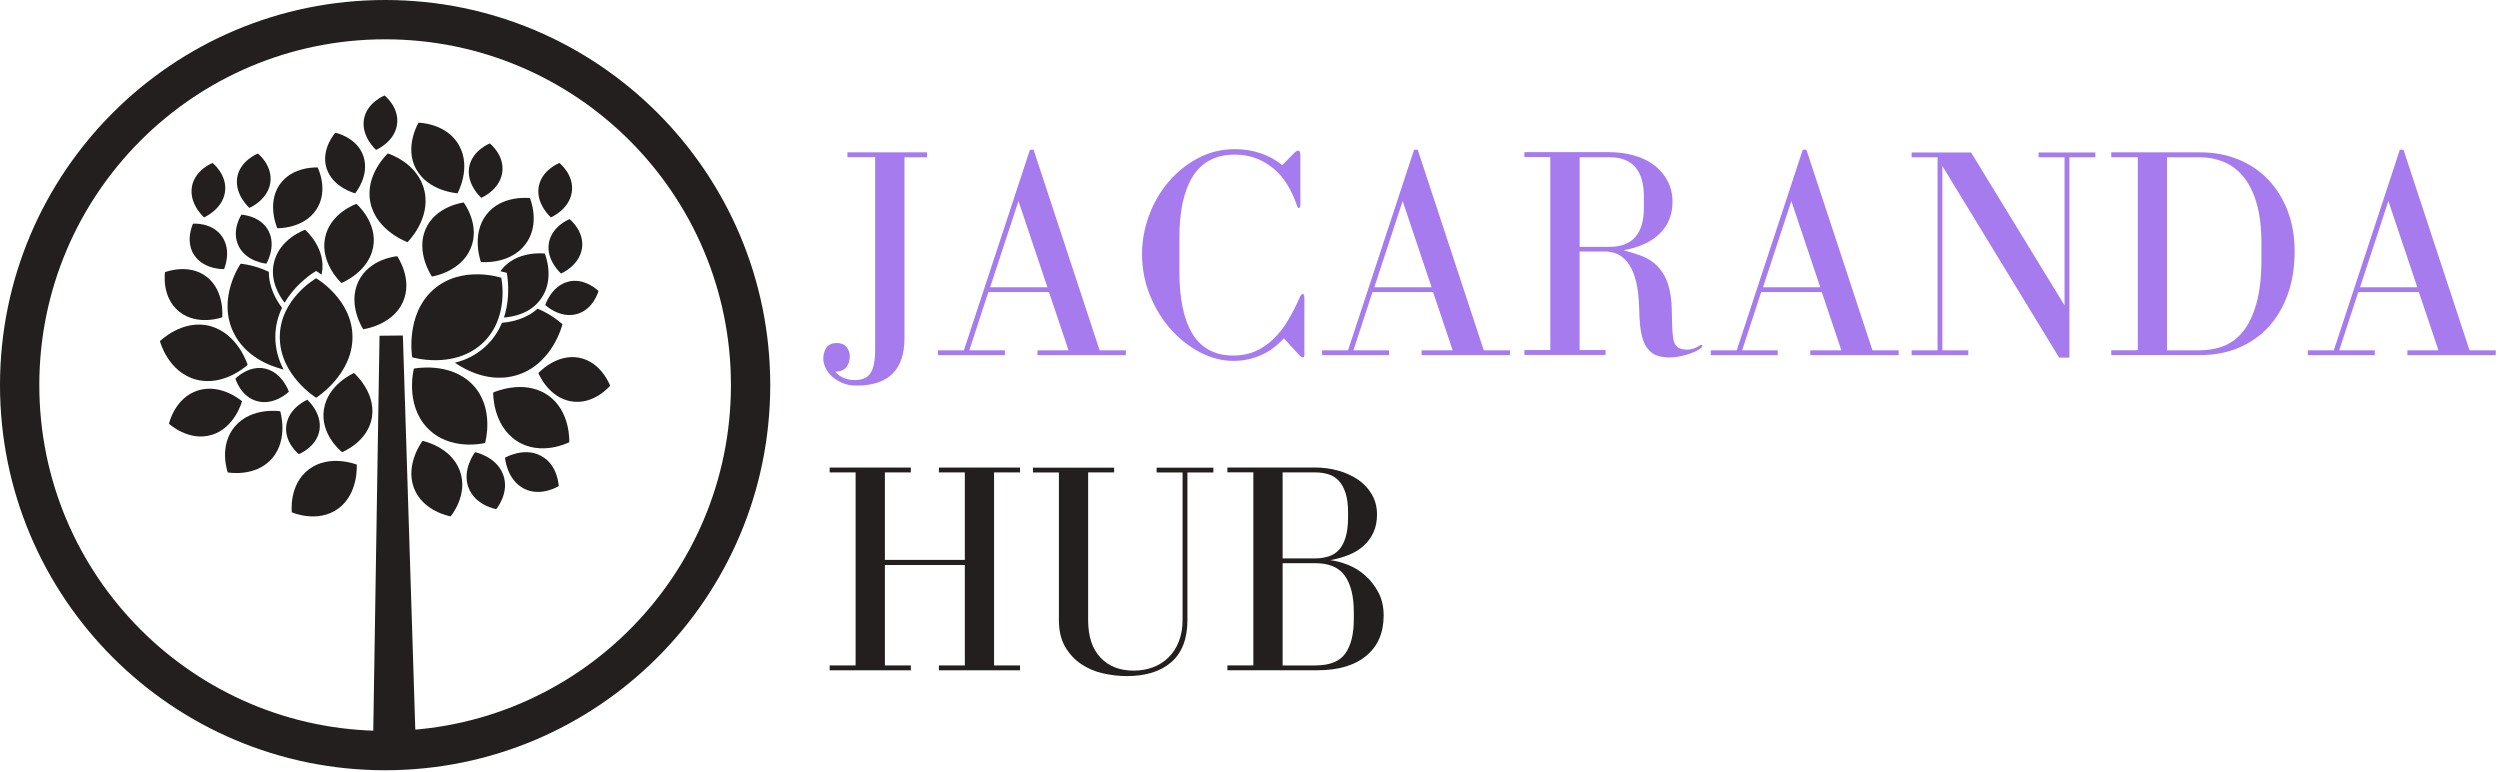 <svg xmlns="http://www.w3.org/2000/svg" width="531" height="164" viewBox="0 0 531 164" fill="none"><g><g><g><path d="M196.919 33.4H192.109V71.84C192.109 78.55 188.709 81.9 181.919 81.9C180.769 81.9 179.749 81.71 178.879 81.32C177.999 80.94 177.269 80.46 176.669 79.91C176.069 79.35 175.619 78.75 175.319 78.08C175.019 77.42 174.869 76.79 174.869 76.19C174.869 75.21 175.099 74.41 175.569 73.79C176.039 73.17 176.769 72.86 177.749 72.86C178.649 72.86 179.329 73.15 179.799 73.72C180.269 74.3 180.499 74.95 180.499 75.67C180.499 76.61 180.239 77.39 179.729 78.01C179.219 78.63 178.449 78.94 177.419 78.94C177.849 79.49 178.419 79.93 179.149 80.25C179.879 80.57 180.669 80.73 181.519 80.73C183.139 80.73 184.279 80.23 184.919 79.22C185.559 78.22 185.879 76.56 185.879 74.25V33.37H179.989V32.35H196.899V33.37L196.919 33.4Z" fill="#A57BEE"></path><path d="M204.731 74.41L218.761 31.8H219.531L233.561 74.41H239.131V75.43H220.361V74.41H226.961L222.801 62.04H209.921L205.881 74.41H213.441V75.43H199.221V74.41H204.731ZM210.301 61.02H222.471L216.321 42.7L210.301 61.02Z" fill="#A57BEE"></path><path d="M277.05 63.07V75.44C277.05 75.74 276.92 75.89 276.67 75.89C276.5 75.89 276.31 75.78 276.09 75.57L272.69 71.85C271.24 73.47 269.59 74.68 267.76 75.47C265.92 76.26 264 76.65 261.99 76.65C259.6 76.65 257.25 76.05 254.94 74.86C252.63 73.66 250.56 72.04 248.72 69.99C246.88 67.94 245.4 65.54 244.27 62.78C243.14 60.02 242.57 57.07 242.57 53.91C242.57 51.18 243.06 48.47 244.04 45.8C245.02 43.13 246.4 40.75 248.17 38.66C249.94 36.57 252.04 34.88 254.45 33.6C256.86 32.32 259.48 31.68 262.3 31.68C264.22 31.68 266.04 31.97 267.75 32.55C269.46 33.13 271 33.97 272.36 35.08L274.86 32.52C275.2 32.18 275.48 32.01 275.69 32.01C275.86 32.01 275.99 32.07 276.07 32.2C276.15 32.33 276.2 32.58 276.2 32.97V43.41C276.2 43.92 276.09 44.18 275.88 44.18C275.71 44.18 275.56 43.97 275.43 43.54C274.92 42 274.25 40.57 273.44 39.25C272.63 37.93 271.67 36.79 270.56 35.85C269.45 34.91 268.21 34.17 266.84 33.64C265.47 33.11 263.96 32.84 262.29 32.84C258.27 32.84 255.31 34.37 253.38 37.42C251.46 40.47 250.5 44.82 250.5 50.46V57.64C250.5 63.49 251.44 67.93 253.32 70.97C255.2 74 258.08 75.52 261.97 75.52C263.68 75.52 265.24 75.21 266.65 74.59C268.06 73.97 269.34 73.11 270.49 71.99C271.64 70.88 272.67 69.57 273.57 68.05C274.47 66.53 275.3 64.9 276.07 63.15C276.28 62.68 276.5 62.45 276.71 62.45C276.92 62.45 277.03 62.66 277.03 63.09" fill="#A57BEE"></path><path d="M286.321 74.41L300.351 31.8H301.121L315.151 74.41H320.721V75.43H301.951V74.41H308.551L304.391 62.04H291.511L287.471 74.41H295.031V75.43H280.811V74.41H286.321ZM291.901 61.02H304.071L297.921 42.7L291.901 61.02Z" fill="#A57BEE"></path><path d="M358.129 74.28C359.199 74.28 360.159 73.98 361.009 73.38C361.179 73.3 361.309 73.25 361.389 73.25C361.519 73.25 361.579 73.31 361.579 73.44C361.579 73.57 361.519 73.7 361.389 73.82C361.179 74.03 360.849 74.26 360.399 74.49C359.949 74.73 359.419 74.95 358.799 75.16C358.179 75.37 357.509 75.55 356.779 75.7C356.049 75.85 355.329 75.92 354.599 75.92C353.739 75.92 352.939 75.81 352.199 75.6C351.449 75.39 350.799 74.98 350.249 74.38C349.649 73.74 349.209 72.97 348.939 72.07C348.659 71.17 348.469 70.19 348.359 69.12C348.249 68.05 348.189 66.94 348.169 65.79C348.149 64.64 348.069 63.51 347.949 62.39C347.739 60.55 347.379 59.05 346.889 57.87C346.399 56.7 345.819 55.78 345.159 55.11C344.499 54.45 343.779 54 343.009 53.76C342.239 53.53 341.509 53.41 340.829 53.41H335.509V74.36H341.019V75.39H323.779V74.36H329.289V33.35H323.779V32.32H341.849C343.689 32.32 345.429 32.56 347.069 33.02C348.709 33.49 350.129 34.17 351.329 35.07C352.529 35.97 353.479 37.08 354.179 38.4C354.879 39.72 355.239 41.22 355.239 42.89C355.239 45.58 354.339 47.81 352.549 49.59C350.759 51.36 348.189 52.55 344.859 53.15C346.139 53.49 347.339 53.87 348.449 54.27C349.559 54.68 350.539 55.23 351.399 55.94C352.249 56.64 352.979 57.55 353.579 58.66C354.179 59.77 354.599 61.18 354.859 62.89C354.989 63.75 355.059 64.64 355.079 65.58C355.099 66.52 355.119 67.44 355.139 68.34C355.159 69.24 355.199 70.07 355.269 70.84C355.329 71.61 355.429 72.21 355.559 72.63C355.939 73.7 356.799 74.23 358.119 74.23M341.859 52.43C346.729 52.43 349.159 49.65 349.159 44.1V41.79C349.159 36.19 346.719 33.4 341.859 33.4H335.519V52.43H341.859Z" fill="#A57BEE"></path><path d="M368.879 74.41L382.909 31.8H383.679L397.709 74.41H403.279V75.43H384.509V74.41H391.109L386.949 62.04H374.069L370.029 74.41H377.589V75.43H363.369V74.41H368.879ZM374.459 61.02H386.629L380.479 42.7L374.459 61.02Z" fill="#A57BEE"></path><path d="M411.539 74.41V33.4H406.029V32.38H418.649L438.509 64.86V33.4H432.999V32.38H445.049V33.4H439.539V75.95H437.359L412.559 35.26V74.41H418.069V75.43H406.029V74.41H411.539Z" fill="#A57BEE"></path><path d="M475.44 33.88C477.9 34.88 480.01 36.31 481.78 38.17C483.55 40.03 484.93 42.25 485.91 44.83C486.89 47.41 487.38 50.27 487.38 53.38C487.38 56.71 486.9 59.73 485.94 62.45C484.98 65.16 483.62 67.48 481.87 69.4C480.12 71.32 478 72.81 475.53 73.85C473.05 74.9 470.32 75.42 467.33 75.42H448.43V74.4H454.07V33.39H448.43V32.36H467.33C470.28 32.36 472.98 32.86 475.44 33.87M479.28 43.08C478.58 40.73 477.61 38.84 476.4 37.41C475.18 35.98 473.78 34.95 472.2 34.33C470.62 33.71 468.95 33.4 467.2 33.4H460.28V74.41H467.2C468.99 74.41 470.68 74.11 472.26 73.51C473.84 72.91 475.23 71.88 476.42 70.4C477.62 68.93 478.57 66.94 479.27 64.44C479.97 61.94 480.33 58.79 480.33 54.99V51.79C480.33 48.33 479.98 45.43 479.27 43.08" fill="#A57BEE"></path><path d="M495.699 74.41L509.729 31.8H510.499L524.529 74.41H530.099V75.43H511.329V74.41H517.929L513.769 62.04H500.889L496.849 74.41H504.409V75.43H490.189V74.41H495.699ZM501.269 61.02H513.439L507.289 42.7L501.269 61.02Z" fill="#A57BEE"></path><path d="M193.461 100.34H187.951V118.92H204.931V100.34H199.421V99.31H216.651V100.34H211.141V141.34H216.651V142.37H199.421V141.34H204.931V120.01H187.951V141.34H193.461V142.37H176.221V141.34H181.731V100.34H176.221V99.31H193.461V100.34Z" fill="#231F1F"></path><path d="M236.63 100.34H231.12V131.67C231.12 135.13 231.98 137.79 233.72 139.65C235.45 141.51 237.81 142.44 240.8 142.44C242.25 142.44 243.61 142.21 244.87 141.74C246.13 141.27 247.23 140.58 248.17 139.66C249.11 138.74 249.85 137.61 250.38 136.26C250.91 134.91 251.18 133.39 251.18 131.68V100.35H245.67V99.33H257.72V100.35H252.21V131.68C252.21 135.65 251.08 138.63 248.81 140.62C246.55 142.61 243.39 143.6 239.33 143.6C237.66 143.6 235.98 143.41 234.27 143.02C232.56 142.63 231.01 141.97 229.62 141.03C228.23 140.09 227.1 138.86 226.22 137.35C225.34 135.83 224.91 133.94 224.91 131.68V100.35H219.4V99.33H236.64V100.35L236.63 100.34Z" fill="#231F1F"></path><path d="M291.709 113.12C291.199 114.21 290.499 115.15 289.629 115.94C288.749 116.73 287.709 117.37 286.489 117.86C285.269 118.35 283.959 118.72 282.549 118.98C283.699 119.11 284.949 119.44 286.299 119.97C287.649 120.5 288.869 121.26 289.979 122.24C291.089 123.22 292.019 124.42 292.769 125.83C293.519 127.24 293.889 128.88 293.889 130.76C293.889 134.39 292.659 137.23 290.209 139.28C287.749 141.33 284.299 142.36 279.859 142.36H260.699V141.33H266.209V100.32H260.699V99.3H279.339C281.049 99.3 282.689 99.52 284.269 99.97C285.849 100.42 287.249 101.06 288.469 101.89C289.689 102.72 290.659 103.77 291.389 105.03C292.119 106.29 292.479 107.71 292.479 109.29C292.479 110.74 292.219 112.01 291.709 113.1M279.349 118.6C280.369 118.6 281.329 118.46 282.199 118.18C283.079 117.9 283.809 117.43 284.409 116.77C285.009 116.11 285.479 115.21 285.819 114.08C286.159 112.95 286.329 111.53 286.329 109.82V108.8C286.329 107.22 286.159 105.88 285.819 104.8C285.479 103.71 285.009 102.84 284.409 102.17C283.809 101.51 283.089 101.04 282.229 100.76C281.369 100.48 280.409 100.34 279.349 100.34H272.429V118.6H279.349ZM279.349 141.34C282.429 141.34 284.559 140.49 285.759 138.78C286.959 137.07 287.549 134.66 287.549 131.54V130C287.549 126.67 286.919 124.11 285.659 122.31C284.399 120.52 282.299 119.62 279.349 119.62H272.429V141.34H279.349Z" fill="#231F1F"></path><path d="M88.401 161.05L79.191 161.02L80.611 71.31L85.571 71.26L88.401 161.05Z" fill="#231F1F"></path><path d="M116.569 51.68C115.999 55.33 119.169 58.1 119.169 58.1C119.169 58.1 123.019 56.48 123.609 52.78C124.189 49.08 120.979 46.54 120.979 46.54C120.979 46.54 117.149 48.02 116.569 51.68Z" fill="#231F1F"></path><path d="M114.408 39.75C113.838 43.4 117.008 46.17 117.008 46.17C117.008 46.17 120.868 44.55 121.448 40.85C122.028 37.15 118.818 34.61 118.818 34.61C118.818 34.61 114.988 36.09 114.408 39.75Z" fill="#231F1F"></path><path d="M74.87 71.6C74.87 79.63 67.15 84.48 67.15 84.48C67.15 84.48 59.43 79.73 59.43 71.6C59.43 63.47 67.15 59.11 67.15 59.11C67.15 59.11 74.87 63.57 74.87 71.6Z" fill="#231F1F"></path><path d="M79.251 52.54C78.241 57.86 72.521 60.11 72.521 60.11C72.521 60.11 68.001 55.99 69.021 50.6C70.051 45.21 75.711 43.3 75.711 43.3C75.711 43.3 80.261 47.23 79.251 52.55" fill="#231F1F"></path><path d="M85.528 64.26C83.238 69.16 77.138 69.93 77.138 69.93C77.138 69.93 73.778 64.82 76.088 59.85C78.408 54.88 84.368 54.42 84.368 54.42C84.368 54.42 87.818 59.34 85.528 64.25" fill="#231F1F"></path><path d="M57.059 49.09C58.739 52.39 56.579 56 56.579 56C56.579 56 52.409 55.66 50.719 52.33C49.019 48.99 51.279 45.59 51.279 45.59C51.279 45.59 55.389 45.8 57.069 49.1" fill="#231F1F"></path><path d="M44.669 69.27C50.569 70.86 52.599 77.49 52.599 77.49C52.599 77.49 47.579 82.22 41.609 80.61C35.639 79 33.969 72.46 33.969 72.46C33.969 72.46 38.779 67.67 44.669 69.26" fill="#231F1F"></path><path d="M56.44 78.33C60.04 79.21 61.36 83.2 61.36 83.2C61.36 83.2 58.38 86.14 54.74 85.24C51.1 84.35 50 80.41 50 80.41C50 80.41 52.85 77.44 56.44 78.32" fill="#231F1F"></path><path d="M43.951 58.83C47.791 61.87 47.201 67.4 47.201 67.4C47.201 67.4 42.001 69.3 38.111 66.23C34.221 63.16 35.041 57.81 35.041 57.81C35.041 57.81 40.101 55.8 43.941 58.83" fill="#231F1F"></path><path d="M67.14 57.56C67.14 57.56 67.6 57.82 68.3 58.33C68.32 58.24 68.34 58.15 68.36 58.05C69.37 52.73 64.81 48.8 64.81 48.8C64.81 48.8 59.15 50.72 58.12 56.1C57.44 59.67 59.2 62.68 60.46 64.31C63.02 59.88 67.14 57.55 67.14 57.55" fill="#231F1F"></path><path d="M58.479 71.58C58.479 69.23 59.049 67.16 59.909 65.38C58.669 63.75 57.079 61.01 57.109 57.74C53.979 56.23 51.109 56.01 51.109 56.01C51.109 56.01 46.049 63.29 49.589 70.61C52.099 75.81 57.389 77.78 60.229 78.49C59.199 76.52 58.479 74.21 58.479 71.58Z" fill="#231F1F"></path><path d="M92.01 61.55C86.02 66.9 87.55 75.89 87.55 75.89C87.55 75.89 96.24 78.48 102.3 73.07C108.36 67.66 106.47 58.99 106.47 58.99C106.47 58.99 98 56.2 92.01 61.55Z" fill="#231F1F"></path><path d="M103.299 45.6C100.009 49.89 102.149 55.66 102.149 55.66C102.149 55.66 108.239 56.28 111.569 51.93C114.909 47.58 112.559 42.08 112.559 42.08C112.559 42.08 106.599 41.3 103.299 45.6Z" fill="#231F1F"></path><path d="M90.38 48.7C88.25 53.67 91.74 58.74 91.74 58.74C91.74 58.74 97.79 57.84 99.95 52.81C102.11 47.77 98.49 43.01 98.49 43.01C98.49 43.01 92.51 43.72 90.38 48.7Z" fill="#231F1F"></path><path d="M120.649 59.84C117.069 60.78 115.809 64.79 115.809 64.79C115.809 64.79 118.839 67.68 122.459 66.72C126.079 65.77 127.119 61.81 127.119 61.81C127.119 61.81 124.219 58.89 120.639 59.83" fill="#231F1F"></path><path d="M116.171 83.81C111.061 80.47 104.751 83.37 104.751 83.37C104.751 83.37 104.571 90.26 109.751 93.65C114.931 97.03 120.911 93.93 120.911 93.93C120.911 93.93 121.281 87.15 116.171 83.81Z" fill="#231F1F"></path><path d="M122.902 75.96C118.082 75.11 114.352 79.24 114.352 79.24C114.352 79.24 116.392 84.38 121.272 85.24C126.162 86.1 129.592 81.92 129.592 81.92C129.592 81.92 127.732 76.81 122.902 75.96Z" fill="#231F1F"></path><path d="M107.631 57.96C107.631 57.96 107.131 57.79 106.281 57.61C106.341 57.53 106.391 57.45 106.451 57.38C109.741 53.08 115.711 53.86 115.711 53.86C115.711 53.86 118.061 59.37 114.721 63.71C112.511 66.6 109.091 67.29 107.041 67.44C108.641 62.58 107.631 57.96 107.631 57.96Z" fill="#231F1F"></path><path d="M102.941 73.76C104.691 72.19 105.851 70.38 106.611 68.56C108.661 68.39 111.751 67.76 114.181 65.56C117.391 66.88 119.461 68.88 119.461 68.88C119.461 68.88 117.401 77.5 109.581 79.74C104.031 81.33 99.041 78.7 96.621 77.05C98.771 76.51 100.981 75.5 102.941 73.75" fill="#231F1F"></path><path d="M69.381 35.8C70.711 39.87 75.431 41.06 75.431 41.06C75.431 41.06 78.551 37.37 77.211 33.24C75.861 29.12 71.221 28.19 71.221 28.19C71.221 28.19 68.051 31.73 69.381 35.81" fill="#231F1F"></path><path d="M88.409 35.95C91.029 40.69 97.169 41.05 97.169 41.05C97.169 41.05 100.179 35.72 97.529 30.92C94.879 26.12 88.899 26.06 88.899 26.06C88.899 26.06 85.789 31.21 88.399 35.95" fill="#231F1F"></path><path d="M57.812 97.34C61.342 93.23 59.522 87.35 59.522 87.35C59.522 87.35 53.482 86.39 49.912 90.55C46.342 94.71 48.372 100.34 48.372 100.34C48.372 100.34 54.282 101.45 57.812 97.34Z" fill="#231F1F"></path><path d="M99.639 35.6C99.069 39.26 102.229 42.02 102.229 42.02C102.229 42.02 106.089 40.4 106.669 36.7C107.249 33 104.049 30.46 104.049 30.46C104.049 30.46 100.219 31.94 99.639 35.59" fill="#231F1F"></path><path d="M50.381 37.74C49.811 41.39 52.971 44.16 52.971 44.16C52.971 44.16 56.831 42.54 57.411 38.85C57.991 35.15 54.781 32.61 54.781 32.61C54.781 32.61 50.951 34.09 50.371 37.75" fill="#231F1F"></path><path d="M40.748 39.75C40.178 43.4 43.339 46.17 43.339 46.17C43.339 46.17 47.188 44.55 47.779 40.85C48.358 37.15 45.148 34.61 45.148 34.61C45.148 34.61 41.319 36.09 40.748 39.75Z" fill="#231F1F"></path><path d="M77.291 25.42C76.721 29.08 79.881 31.84 79.881 31.84C79.881 31.84 83.741 30.22 84.321 26.52C84.901 22.82 81.691 20.28 81.691 20.28C81.691 20.28 77.861 21.76 77.291 25.42Z" fill="#231F1F"></path><path d="M41.302 54.26C43.392 57.32 47.592 57.16 47.592 57.16C47.592 57.16 49.292 53.34 47.172 50.25C45.062 47.16 40.992 47.51 40.992 47.51C40.992 47.51 39.212 51.22 41.302 54.27" fill="#231F1F"></path><path d="M78.698 43.14C80.019 49.1 86.549 51.44 86.549 51.44C86.549 51.44 91.499 46.64 90.168 40.6C88.838 34.56 82.379 32.59 82.379 32.59C82.379 32.59 77.379 37.17 78.698 43.13" fill="#231F1F"></path><path d="M87.901 103.6C86.011 98.52 89.751 93.64 89.751 93.64C89.751 93.64 95.751 94.83 97.661 99.97C99.571 105.11 95.711 109.68 95.711 109.68C95.711 109.68 89.781 108.67 87.901 103.6Z" fill="#231F1F"></path><path d="M99.501 103.55C98.081 99.72 100.901 96.04 100.901 96.04C100.901 96.04 105.431 96.94 106.871 100.82C108.311 104.69 105.401 108.14 105.401 108.14C105.401 108.14 100.931 107.39 99.511 103.56" fill="#231F1F"></path><path d="M111.222 103.75C107.612 101.84 107.262 97.22 107.262 97.22C107.262 97.22 111.242 94.87 114.892 96.81C118.552 98.74 118.672 103.25 118.672 103.25C118.672 103.25 114.832 105.66 111.222 103.75Z" fill="#231F1F"></path><path d="M79.01 88.54C79.809 83.22 75.189 79.23 75.189 79.23C75.189 79.23 69.6 81.61 68.79 87C67.98 92.38 72.659 96.04 72.659 96.04C72.659 96.04 78.219 93.86 79.019 88.54" fill="#231F1F"></path><path d="M71.86 108.02C76.22 104.81 75.77 98.68 75.77 98.68C75.77 98.68 70.1 96.39 65.68 99.63C61.27 102.88 61.98 108.82 61.98 108.82C61.98 108.82 67.49 111.23 71.85 108.02" fill="#231F1F"></path><path d="M67.862 91.32C68.432 87.67 65.272 84.9 65.272 84.9C65.272 84.9 61.412 86.52 60.832 90.22C60.252 93.92 63.462 96.46 63.462 96.46C63.462 96.46 67.292 94.98 67.862 91.32Z" fill="#231F1F"></path><path d="M44.991 92.37C49.901 90.86 51.411 85.22 51.411 85.22C51.411 85.22 47.041 81.39 42.081 82.92C37.111 84.45 35.891 90 35.891 90C35.891 90 40.071 93.88 44.981 92.36" fill="#231F1F"></path><path d="M100.402 81.72C95.612 76.72 87.912 78.29 87.912 78.29C87.912 78.29 85.932 85.85 90.782 90.91C95.622 95.97 103.032 94.09 103.032 94.09C103.032 94.09 105.182 86.71 100.402 81.72Z" fill="#231F1F"></path><path d="M59.331 39.31C56.621 43.39 58.901 48.47 58.901 48.47C58.901 48.47 64.431 48.66 67.181 44.53C69.921 40.4 67.471 35.57 67.471 35.57C67.471 35.57 62.041 35.23 59.331 39.31Z" fill="#231F1F"></path><path d="M81.8 0C36.62 0 0 36.62 0 81.8C0 126.98 36.62 163.6 81.8 163.6C126.98 163.6 163.6 126.98 163.6 81.8C163.6 36.62 126.97 0 81.8 0ZM81.8 155.24C41.24 155.24 8.35 122.36 8.35 81.79C8.35 41.22 41.23 8.35 81.8 8.35C122.37 8.35 155.25 41.23 155.25 81.8C155.25 122.37 122.37 155.25 81.8 155.25" fill="#231F1F"></path></g></g></g><defs></defs></svg>